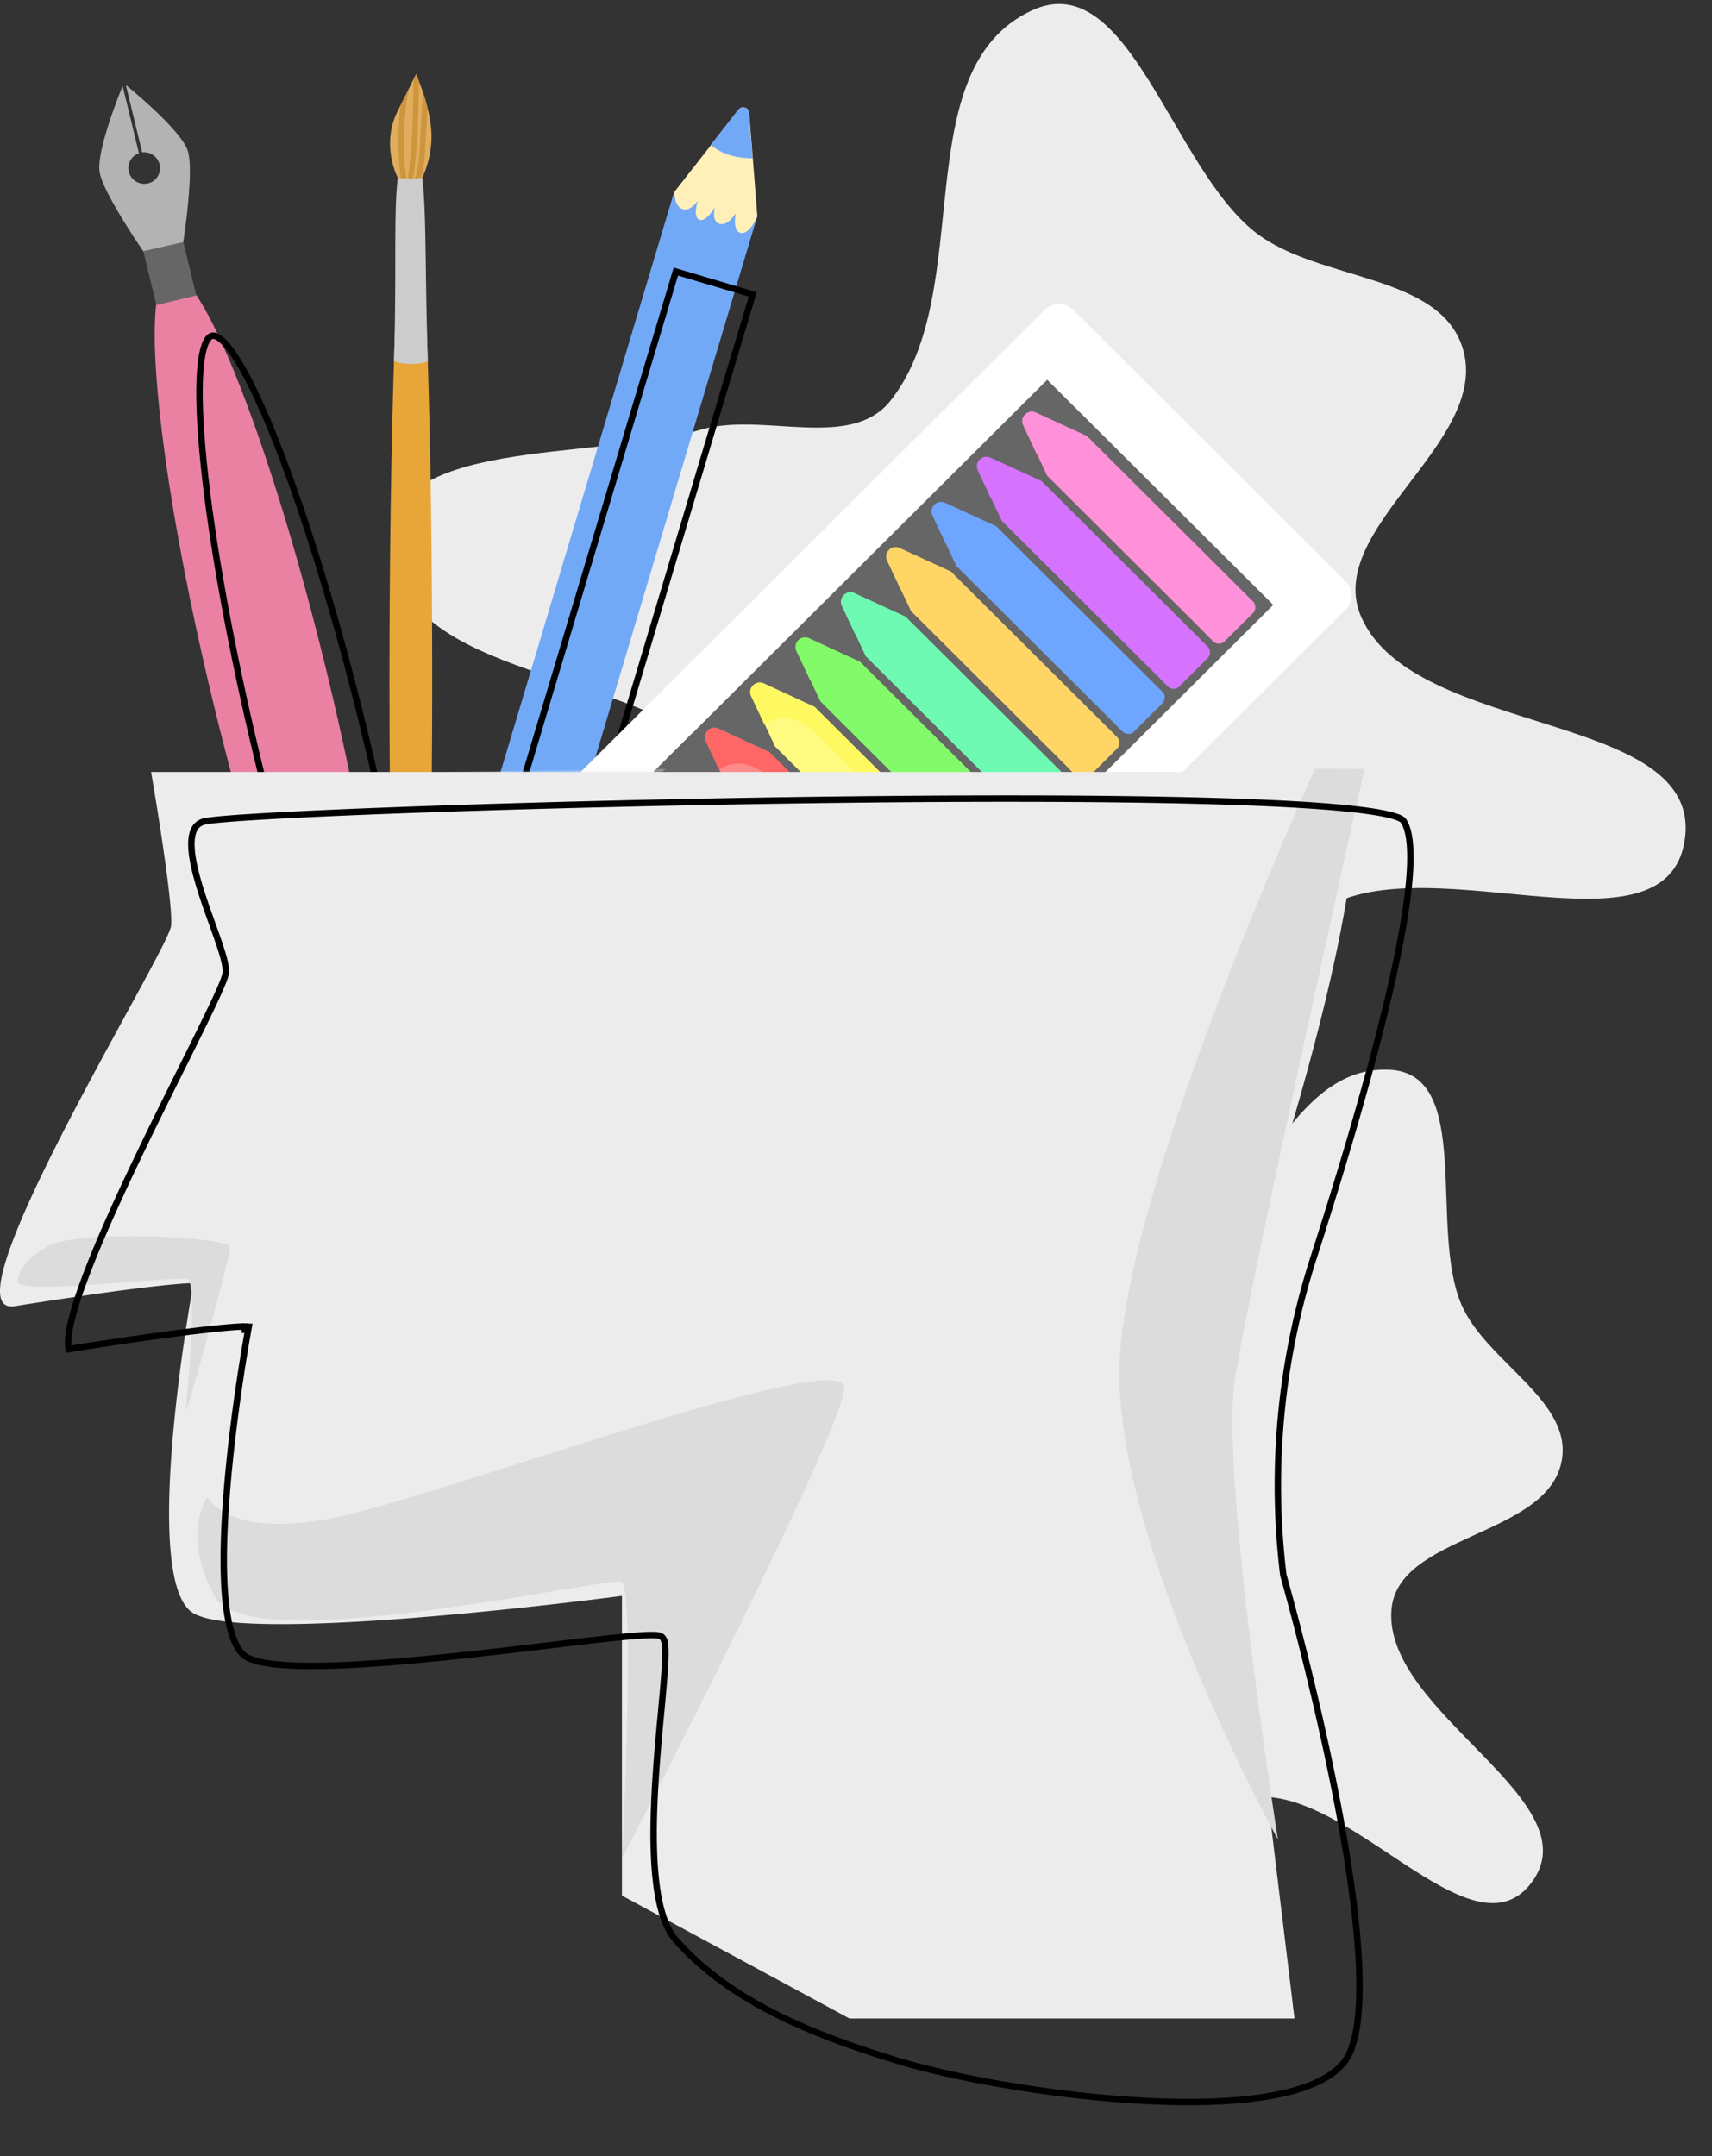 <svg width="266" height="335" fill="none" xmlns="http://www.w3.org/2000/svg"><rect width="100%" height="100%" fill="#333333" stroke="none"/><path fill-rule="evenodd" clip-rule="evenodd" d="M160.35 1.614c14.99-6.931 21.686 24.22 34.641 34.434 9.864 7.776 29.037 6.322 32.375 18.396 3.996 14.46-21.977 27.865-15.806 41.546 8.442 18.717 53.447 14.399 50.178 34.655-3.149 19.512-42.237-.782-57.655 11.675-10.895 8.803 2.537 30.702-7.22 40.739-8.627 8.875-24.218 2.575-36.513 4.249-14.098 1.918-32.123 16.897-41.662 6.39-11.988-13.203.894-34.961-.393-52.709-.567-7.818.561-17.186-5.072-22.667C98.199 103.704 62.513 105.835 60.749 85c-1.458-17.23 31.442-13.346 48.111-18.237 9.671-2.837 23.286 3.346 29.519-4.54 13.512-17.096 2.148-51.444 21.971-60.61z" fill="#ECECEC"/><path fill-rule="evenodd" clip-rule="evenodd" d="M216.019 166.2c12.921.75 5.937 24.698 11.069 36.518 3.908 8.999 17.674 15.068 15.479 24.624-2.629 11.443-25.537 11.107-26.376 22.816-1.148 16.019 31.503 29.639 21.704 42.4-9.439 12.292-28.842-16.115-44.117-13.213-10.793 2.052-9.684 22.105-20.153 25.427-9.256 2.937-17.663-7.156-26.767-10.536-10.439-3.877-28.45-.196-31.117-10.958-3.351-13.525 13.638-23.777 19.36-36.488 2.521-5.6 6.788-11.643 4.944-17.5-4.918-15.619-30.327-27.311-23.783-42.327 5.412-12.418 26.657 2.393 39.977 5.169 7.727 1.61 14.815 10.894 22.051 7.755 15.688-6.805 20.642-34.678 37.729-33.687z" fill="#ECECEC"/><path d="m73.534 168.122-5.787-1.709c-1.959-.592-3.08-2.652-2.509-4.602l2.135-7.165 12.916 3.834-2.135 7.166a3.716 3.716 0 0 1-4.62 2.476z" fill="#FFA6C4"/><path d="m117.654 33.623-12.904-3.83-37.674 125.89 12.904 3.83 37.674-125.89z" fill="#72A9F7"/><path d="m105.007 42.19 11.946 3.545-37.387 124.932-11.946-3.546L105.007 42.19z" stroke="#000"/><path d="m79.166 162.272-12.916-3.835a.867.867 0 0 1-.594-1.074l1.76-5.916a.872.872 0 0 1 1.079-.592l12.916 3.835a.866.866 0 0 1 .594 1.074l-1.76 5.916a.872.872 0 0 1-1.079.592z" fill="#999"/><path d="M117.673 33.62s-1.21 2.871-2.575 2.565c-1.386-.307-.77-3.068-.77-3.068s-1.276 2.103-2.574 1.643c-1.276-.46-.682-2.52-.66-2.585 0 0-1.365 2.366-2.421 1.972-1.078-.395-.264-2.915-.264-2.915s-1.254 1.797-2.486 1.206c-1.232-.592-1.122-2.652-1.122-2.652l5.655-7.231 4.312-5.522c.506-.658 1.562-.35 1.629.482l.572 7.1.704 9.006z" fill="#FFF0BA"/><path d="M116.925 24.593c-1.475-.022-2.949-.198-4.313-.767-.792-.33-1.518-.79-2.201-1.293l4.313-5.522c.506-.658 1.562-.35 1.628.482l.573 7.1z" fill="#72A9F7"/><path d="m65.59 27.639-.242.153-1.166.767-.352.22-.638-.352-.924-.525-.462-.263s-2.707-5.106 0-10.43c.154-.286.286-.57.418-.834.506-.986.902-1.774 1.21-2.41.352-.701.594-1.183.77-1.556.396-.789.44-.898.44-.898s.176.372.418 1.03c.176.46.396 1.03.638 1.709v.022c.242.745.506 1.6.726 2.498.308 1.183.528 2.454.594 3.637.243 4.054-1.43 7.232-1.43 7.232z" fill="#E0AD5C"/><path d="M65.084 12.563c-.022 2.914-.154 11.11-.946 15.295l-.814.044c.814-4.208.902-12.732.924-15.47.396-.79.44-.9.44-.9s.154.373.396 1.03zM63.214 28.427l-.924-.526a45.921 45.921 0 0 1-.044-11.526c.506-.986.902-1.775 1.21-2.41a46.225 46.225 0 0 0-.242 14.462z" fill="#CC953E"/><path d="m66.426 16.77-.308 5.522c-.11 1.818-.198 3.703-.792 5.5l-1.166.767c.88-2.038.99-4.186 1.1-6.29l.44-7.975c.264.745.506 1.6.726 2.476z" fill="#CC953E"/><path d="M67.153 106.109c0 45.009-1.497 56.995-3.323 56.995-1.826 0-3.323-11.964-3.323-56.995 0-18.846.265-36.2.705-50.006.44-13.542.946-23.425 1.65-28.202.286.066.66.044.968.044.308 0 .638.044.946-.044.682 4.8 1.254 14.682 1.694 28.246.44 13.805.683 31.138.683 49.962z" fill="#E8A538"/><path d="M66.47 56.147a8.135 8.135 0 0 1-5.259-.044c.44-13.542-.087-23.666.617-28.464.286.065 1.694.11 2.002.11.308 0 1.452-.045 1.76-.132.682 4.82.44 14.988.88 28.53z" fill="#CCC"/><path d="M163.396 47.448a3.361 3.361 0 0 0-1.144.723l-75.758 75.468a3.152 3.152 0 0 0 0 4.492l42.246 42.073a3.184 3.184 0 0 0 4.511 0l75.78-75.446a3.15 3.15 0 0 0 0-4.492L166.785 48.17a3.255 3.255 0 0 0-3.389-.723zm34.458 46.52-65.351 65.06-35.118-34.973 65.329-65.06 35.14 34.974z" fill="#fff"/><path d="m162.713 59.004-65.331 65.061 35.116 34.972 65.331-65.062-35.116-34.971z" fill="#666"/><path d="m112.502 123.858 25.81 25.704c.506.504.484 1.293 0 1.797l-4.379 4.361a1.265 1.265 0 0 1-1.804 0l-25.788-25.704-1.584-3.397-2.091-4.448c-.594-1.249.704-2.542 1.959-1.95l7.877 3.637z" fill="#FFB87D"/><path d="m112.502 123.858 25.81 25.704c.506.504.484 1.293 0 1.797l-4.379 4.361a1.265 1.265 0 0 1-1.804 0l-1.276-1.271c1.122-.373 1.958-1.469 2.178-2.63.242-1.271-.154-2.608-.836-3.725-.66-1.118-1.584-2.06-2.508-2.98-5.083-5.172-10.166-10.321-15.249-15.493-1.43-1.446-2.926-2.958-4.841-3.637-1.606-.592-3.608-.417-4.884.657l-2.091-4.448c-.594-1.249.704-2.542 1.959-1.95l7.921 3.615z" fill="#FFA65C"/><path d="m119.543 116.846 25.81 25.704c.506.504.484 1.293 0 1.797l-4.379 4.36a1.265 1.265 0 0 1-1.804 0l-25.788-25.704-1.606-3.396-2.091-4.448c-.594-1.249.704-2.542 1.959-1.951l7.899 3.638z" fill="#FF8A8A"/><path d="m119.543 116.846 25.81 25.704c.506.504.484 1.293 0 1.797l-4.379 4.36a1.265 1.265 0 0 1-1.804 0l-1.276-1.271c1.122-.372 1.958-1.468 2.178-2.629.242-1.271-.154-2.608-.836-3.725-.66-1.118-1.584-2.06-2.508-2.98-5.083-5.172-10.166-10.321-15.249-15.493-1.43-1.446-2.926-2.958-4.841-3.637-1.606-.592-3.608-.417-4.884.657l-2.091-4.448c-.594-1.249.704-2.542 1.959-1.951l7.921 3.616z" fill="#F66"/><path d="m126.584 109.834 25.81 25.704c.506.504.484 1.292 0 1.796l-4.378 4.361a1.266 1.266 0 0 1-1.805 0l-25.788-25.726-1.584-3.396-2.09-4.449c-.595-1.249.704-2.541 1.958-1.95l7.877 3.66z" fill="#FFFB80"/><path d="m126.584 109.834 25.81 25.704c.506.504.484 1.292 0 1.796l-4.378 4.361a1.266 1.266 0 0 1-1.805 0l-1.276-1.271c1.122-.372 1.958-1.468 2.178-2.629.242-1.271-.154-2.608-.836-3.726-.66-1.117-1.584-2.059-2.508-2.98-5.083-5.171-10.166-10.321-15.249-15.492-1.43-1.446-2.926-2.958-4.84-3.638-1.607-.591-3.609-.416-4.885.658l-2.091-4.449c-.594-1.249.705-2.541 1.959-1.95l7.921 3.616z" fill="#FFF961"/><path d="m133.625 102.821 25.81 25.704c.506.504.484 1.293 0 1.797l-4.378 4.361a1.266 1.266 0 0 1-1.805 0l-25.788-25.726-1.606-3.396-2.09-4.449c-.594-1.249.704-2.542 1.958-1.95l7.899 3.659z" fill="#83FA69"/><path d="m133.625 102.822 25.81 25.703c.506.504.484 1.293 0 1.797l-4.378 4.361a1.266 1.266 0 0 1-1.805 0l-1.276-1.271c1.122-.373 1.959-1.468 2.179-2.63.242-1.27-.154-2.607-.837-3.725-.66-1.117-1.584-2.06-2.508-2.98-5.083-5.171-10.166-10.321-15.248-15.492-1.431-1.447-2.927-2.959-4.841-3.638-1.607-.592-3.609-.416-4.885.658l-2.09-4.449c-.594-1.249.704-2.542 1.958-1.95l7.921 3.616z" fill="#83FA69"/><path d="m140.688 95.81 25.811 25.704c.506.504.484 1.292 0 1.796l-4.379 4.361a1.265 1.265 0 0 1-1.804 0l-25.811-25.726-1.584-3.396-2.09-4.449c-.594-1.248.704-2.541 1.958-1.95l7.899 3.66z" fill="#6EFAB2"/><path d="m140.688 95.81 25.811 25.703c.506.504.484 1.293 0 1.797l-4.379 4.361a1.265 1.265 0 0 1-1.804 0l-1.277-1.271c1.123-.373 1.959-1.468 2.179-2.63.242-1.271-.154-2.607-.836-3.725-.66-1.117-1.585-2.06-2.509-2.98-5.083-5.172-10.165-10.321-15.248-15.493-1.43-1.446-2.927-2.958-4.841-3.637-1.606-.592-3.609-.416-4.885.657l-2.09-4.448c-.594-1.249.704-2.542 1.958-1.95l7.921 3.615z" fill="#6EFAB2"/><path d="m147.73 88.797 25.81 25.704c.506.504.484 1.293 0 1.797l-4.379 4.361a1.265 1.265 0 0 1-1.804 0l-25.81-25.726-1.607-3.396-2.09-4.449c-.594-1.249.704-2.542 1.958-1.95l7.922 3.66z" fill="#FFD666"/><path d="m147.73 88.798 25.81 25.704c.506.503.484 1.292 0 1.796l-4.379 4.361a1.265 1.265 0 0 1-1.804 0l-1.276-1.271c1.122-.372 1.958-1.468 2.178-2.629.242-1.271-.154-2.608-.836-3.726-.66-1.117-1.584-2.059-2.509-2.98-5.082-5.171-10.165-10.32-15.248-15.492-1.43-1.447-2.927-2.959-4.841-3.638-1.606-.591-3.608-.416-4.885.658l-2.09-4.449c-.594-1.249.704-2.542 1.958-1.95l7.922 3.616z" fill="#FFD666"/><path d="m154.771 81.763 25.81 25.704c.506.504.484 1.293 0 1.797l-4.379 4.361a1.265 1.265 0 0 1-1.804 0l-25.81-25.704-1.585-3.397-2.09-4.448c-.594-1.249.704-2.542 1.958-1.95l7.9 3.637z" fill="#6EA6FF"/><path d="m154.771 81.763 25.81 25.704c.506.504.484 1.293 0 1.797l-4.379 4.361a1.265 1.265 0 0 1-1.804 0l-1.276-1.271c1.122-.373 1.958-1.468 2.178-2.63.242-1.271-.154-2.607-.836-3.725-.66-1.117-1.584-2.06-2.508-2.98-5.083-5.171-10.166-10.321-15.249-15.492-1.43-1.447-2.926-2.959-4.841-3.638-1.606-.592-3.608-.416-4.885.657l-2.09-4.448c-.594-1.249.704-2.542 1.958-1.95l7.922 3.615z" fill="#6EA6FF"/><path d="m161.812 74.751 25.81 25.704c.506.504.484 1.293 0 1.797l-4.379 4.361a1.265 1.265 0 0 1-1.804 0l-25.788-25.704-1.606-3.397-2.091-4.448c-.594-1.25.704-2.542 1.959-1.95l7.899 3.637z" fill="#D573FF"/><path d="m161.812 74.751 25.81 25.704c.506.504.484 1.293 0 1.797l-4.379 4.361a1.265 1.265 0 0 1-1.804 0l-1.276-1.271c1.122-.373 1.958-1.468 2.178-2.63.242-1.271-.154-2.607-.836-3.725-.66-1.118-1.584-2.06-2.508-2.98-5.083-5.172-10.166-10.321-15.249-15.493-1.43-1.446-2.926-2.958-4.841-3.637-1.606-.592-3.608-.416-4.884.657l-2.091-4.448c-.594-1.25.704-2.542 1.959-1.95l7.921 3.615z" fill="#D573FF"/><path d="m168.853 67.739 25.81 25.704c.506.504.484 1.293 0 1.797l-4.379 4.36a1.266 1.266 0 0 1-1.804 0l-25.788-25.703-1.584-3.397-2.091-4.448c-.594-1.25.704-2.542 1.959-1.95l7.877 3.637z" fill="#FF91DB"/><path d="m168.853 67.74 25.81 25.703c.506.504.484 1.293 0 1.797l-4.379 4.36a1.266 1.266 0 0 1-1.804 0l-1.276-1.27c1.122-.373 1.958-1.469 2.178-2.63.242-1.271-.154-2.608-.836-3.725-.66-1.118-1.584-2.06-2.508-2.98-5.083-5.172-10.166-10.321-15.249-15.493-1.43-1.446-2.926-2.958-4.84-3.637-1.607-.592-3.609-.417-4.885.657l-2.091-4.448c-.594-1.25.705-2.542 1.959-1.95l7.921 3.615z" fill="#FF91DB"/><path opacity=".6" d="m144.429 147.174 8.339-8.305.396 4.667c.176 1.907.352 3.835.572 5.741.022.154.044.329.066.482l-7.261 7.232a75.302 75.302 0 0 1-.484-2.148 226.547 226.547 0 0 1-1.628-7.669zM158.533 133.127l13.907-13.849c.044 3.879.132 7.757.286 11.636l-12.872 12.819c-.463-2.257-.705-4.558-.969-6.837-.176-1.227-.264-2.498-.352-3.769z" fill="#fff"/><path d="M57.628 171.578c4.903-1.176 1.884-31.031-6.743-66.681-8.628-35.65-19.596-63.596-24.499-62.42-4.903 1.178-1.884 31.032 6.743 66.682 8.628 35.65 19.596 63.596 24.499 62.419z" fill="#EA81A2"/><path d="M56.763 114.235c4.31 17.811 7.224 34.162 8.452 46.197.615 6.022.806 10.942.545 14.418-.131 1.742-.373 3.09-.716 4.024-.352.96-.754 1.34-1.107 1.425-.352.084-.884-.071-1.637-.766-.732-.676-1.564-1.767-2.477-3.258-1.823-2.976-3.904-7.443-6.11-13.082-4.412-11.271-9.298-27.149-13.608-44.96-4.31-17.81-7.224-34.161-8.452-46.196-.615-6.022-.806-10.942-.545-14.419.13-1.741.373-3.09.715-4.024.352-.96.755-1.34 1.108-1.424.352-.084.884.07 1.637.766.732.676 1.564 1.766 2.477 3.258 1.823 2.976 3.904 7.442 6.11 13.082 4.412 11.271 9.298 27.15 13.608 44.959z" stroke="#000"/><path d="m28.47 37.53-6.204 1.489 2.027 8.372 6.203-1.488-2.026-8.373z" fill="#666"/><path d="M29.152 23.365c1.079 3.068-.682 14.244-.682 14.244l-6.205 1.424s-6.359-9.181-6.799-12.38c-.484-3.507 3.587-13.302 3.587-13.302l2.53 10.453c-1.166.416-1.87 1.643-1.562 2.87.308 1.315 1.65 2.126 2.97 1.819a2.432 2.432 0 0 0 1.805-2.958 2.477 2.477 0 0 0-2.707-1.863L19.56 13.22s8.427 6.77 9.593 10.145z" fill="#B3B3B3"/><path d="M210.418 119.936H23.476s3.476 20.05 3.102 23.907c-.396 3.857-35.756 60.896-24.292 59.077 23.83-3.769 27.769-3.572 27.769-3.572s-8.516 46.259 0 51.277c8.515 5.018 66.582-2.696 66.582-2.696v46.568l35.338 19.083h69.157l-9.241-76.213a114.852 114.852 0 0 1 4.642-48.931c6.976-21.782 15.821-53.402 13.885-68.5z" fill="#ECECEC"/><path opacity=".3" d="M32.226 232.505s3.344 7.582 23.192 2.476c19.847-5.084 75.45-25.463 75.758-19.459.308 5.982-34.502 73.124-34.502 73.124s2.025-41.986-.088-42.884c-2.112-.898-57.737 11.986-63.15 2.388-5.369-9.554-1.21-15.645-1.21-15.645z" fill="#B4B4B4"/><path d="M204.324 119.425s-29.639 64.906-30.387 92.78c-.748 27.873 24.622 73.583 24.622 73.583s-8.955-56.491-6.711-71.348c2.244-14.857 20.155-94.993 20.155-94.993l-7.679-.022z" fill="#DCDCDC"/><path opacity=".3" d="M27.28 120.5s13.645 22.711 29.73 25.058c16.085 2.347 46.423-26.11 46.423-26.11L27.28 120.5z" fill="#ECECEC"/><path d="M2.768 198.898s-.198-2.542 4.643-5.281c4.84-2.717 28.34-1.446 28.34.153 0 1.6-7.018 26.975-6.864 25.222.154-1.753 1.87-19.612.264-20.247-1.629-.636-27.615 2.761-26.383.153z" fill="#DCDCDC"/><path d="m38.052 206.586.025-.5h-.008l-.013-.001-.046-.001h-.052l-.128.001c-.162.002-.416.009-.793.029-.752.041-1.998.135-3.986.347-3.925.418-10.751 1.295-22.398 3.132-.067-.368-.09-.821-.06-1.363.04-.754.178-1.647.406-2.666.457-2.038 1.263-4.533 2.317-7.331 2.108-5.596 5.187-12.35 8.371-18.985 2.279-4.747 4.607-9.425 6.67-13.568.819-1.647 1.597-3.209 2.312-4.658 1.257-2.544 2.324-4.739 3.09-6.421.383-.84.693-1.558.914-2.13.215-.554.367-1.023.4-1.34v-.003c.056-.578-.082-1.357-.31-2.227-.23-.886-.573-1.931-.967-3.066a250.09 250.09 0 0 0-.81-2.281c-.606-1.69-1.253-3.491-1.811-5.273-.821-2.617-1.429-5.12-1.44-7.074-.006-.975.138-1.769.443-2.362.295-.576.751-.984 1.44-1.193.162-.049.494-.111 1.02-.179a52.64 52.64 0 0 1 2.007-.208c1.639-.144 3.856-.297 6.57-.454 5.428-.314 12.83-.646 21.547-.966 17.433-.641 40.115-1.234 62.75-1.547 22.637-.312 45.221-.343 62.461.141 8.621.242 15.897.612 21.171 1.14 2.639.264 4.762.566 6.298.907.769.171 1.376.348 1.82.529.465.189.677.353.749.452.553.761.912 2.034 1.055 3.806.141 1.756.065 3.934-.192 6.442-.516 5.016-1.75 11.293-3.365 18.049-3.23 13.508-7.967 28.868-11.454 39.756a115.352 115.352 0 0 0-4.663 49.145l.005.039.011.038.48-.138-.48.138v.002l.003.009.01.035.039.139.153.544c.133.478.327 1.18.571 2.078a483.49 483.49 0 0 1 1.97 7.505c1.59 6.261 3.613 14.723 5.347 23.535 1.733 8.815 3.174 17.964 3.603 25.603.215 3.82.175 7.245-.201 10.055-.378 2.824-1.088 4.956-2.159 6.252-2.197 2.663-6.517 4.347-12.162 5.246-5.618.894-12.43.994-19.475.592-14.091-.804-29.02-3.61-36.991-5.998-16.001-4.794-27.339-10.209-35.108-18.937-1.847-2.076-2.824-5.877-3.225-10.579-.399-4.671-.222-10.106.135-15.335.231-3.376.535-6.646.807-9.565.149-1.608.289-3.11.401-4.465.157-1.896.26-3.507.255-4.696-.003-.593-.032-1.101-.101-1.496a2.52 2.52 0 0 0-.15-.545 1.04 1.04 0 0 0-.345-.457c-.168-.117-.384-.166-.559-.193a5.518 5.518 0 0 0-.699-.054 24.352 24.352 0 0 0-2.096.07c-1.705.112-4.025.35-6.763.661-2.206.25-4.683.546-7.336.865-3.951.473-8.295.994-12.72 1.477-7.387.805-14.96 1.5-21.213 1.68-3.127.09-5.912.051-8.173-.164-2.282-.217-3.957-.608-4.92-1.175-.909-.536-1.656-1.667-2.224-3.371-.564-1.691-.926-3.865-1.124-6.367-.396-5.001-.132-11.221.399-17.308.531-6.082 1.328-12.01 1.992-16.419a292.875 292.875 0 0 1 1.102-6.772l.036-.2.033-.187.018-.098.005-.025v-.007l-.49-.091zm0 0 .025-.5.57.029-.103.561-.492-.09z" stroke="#000"/></svg>